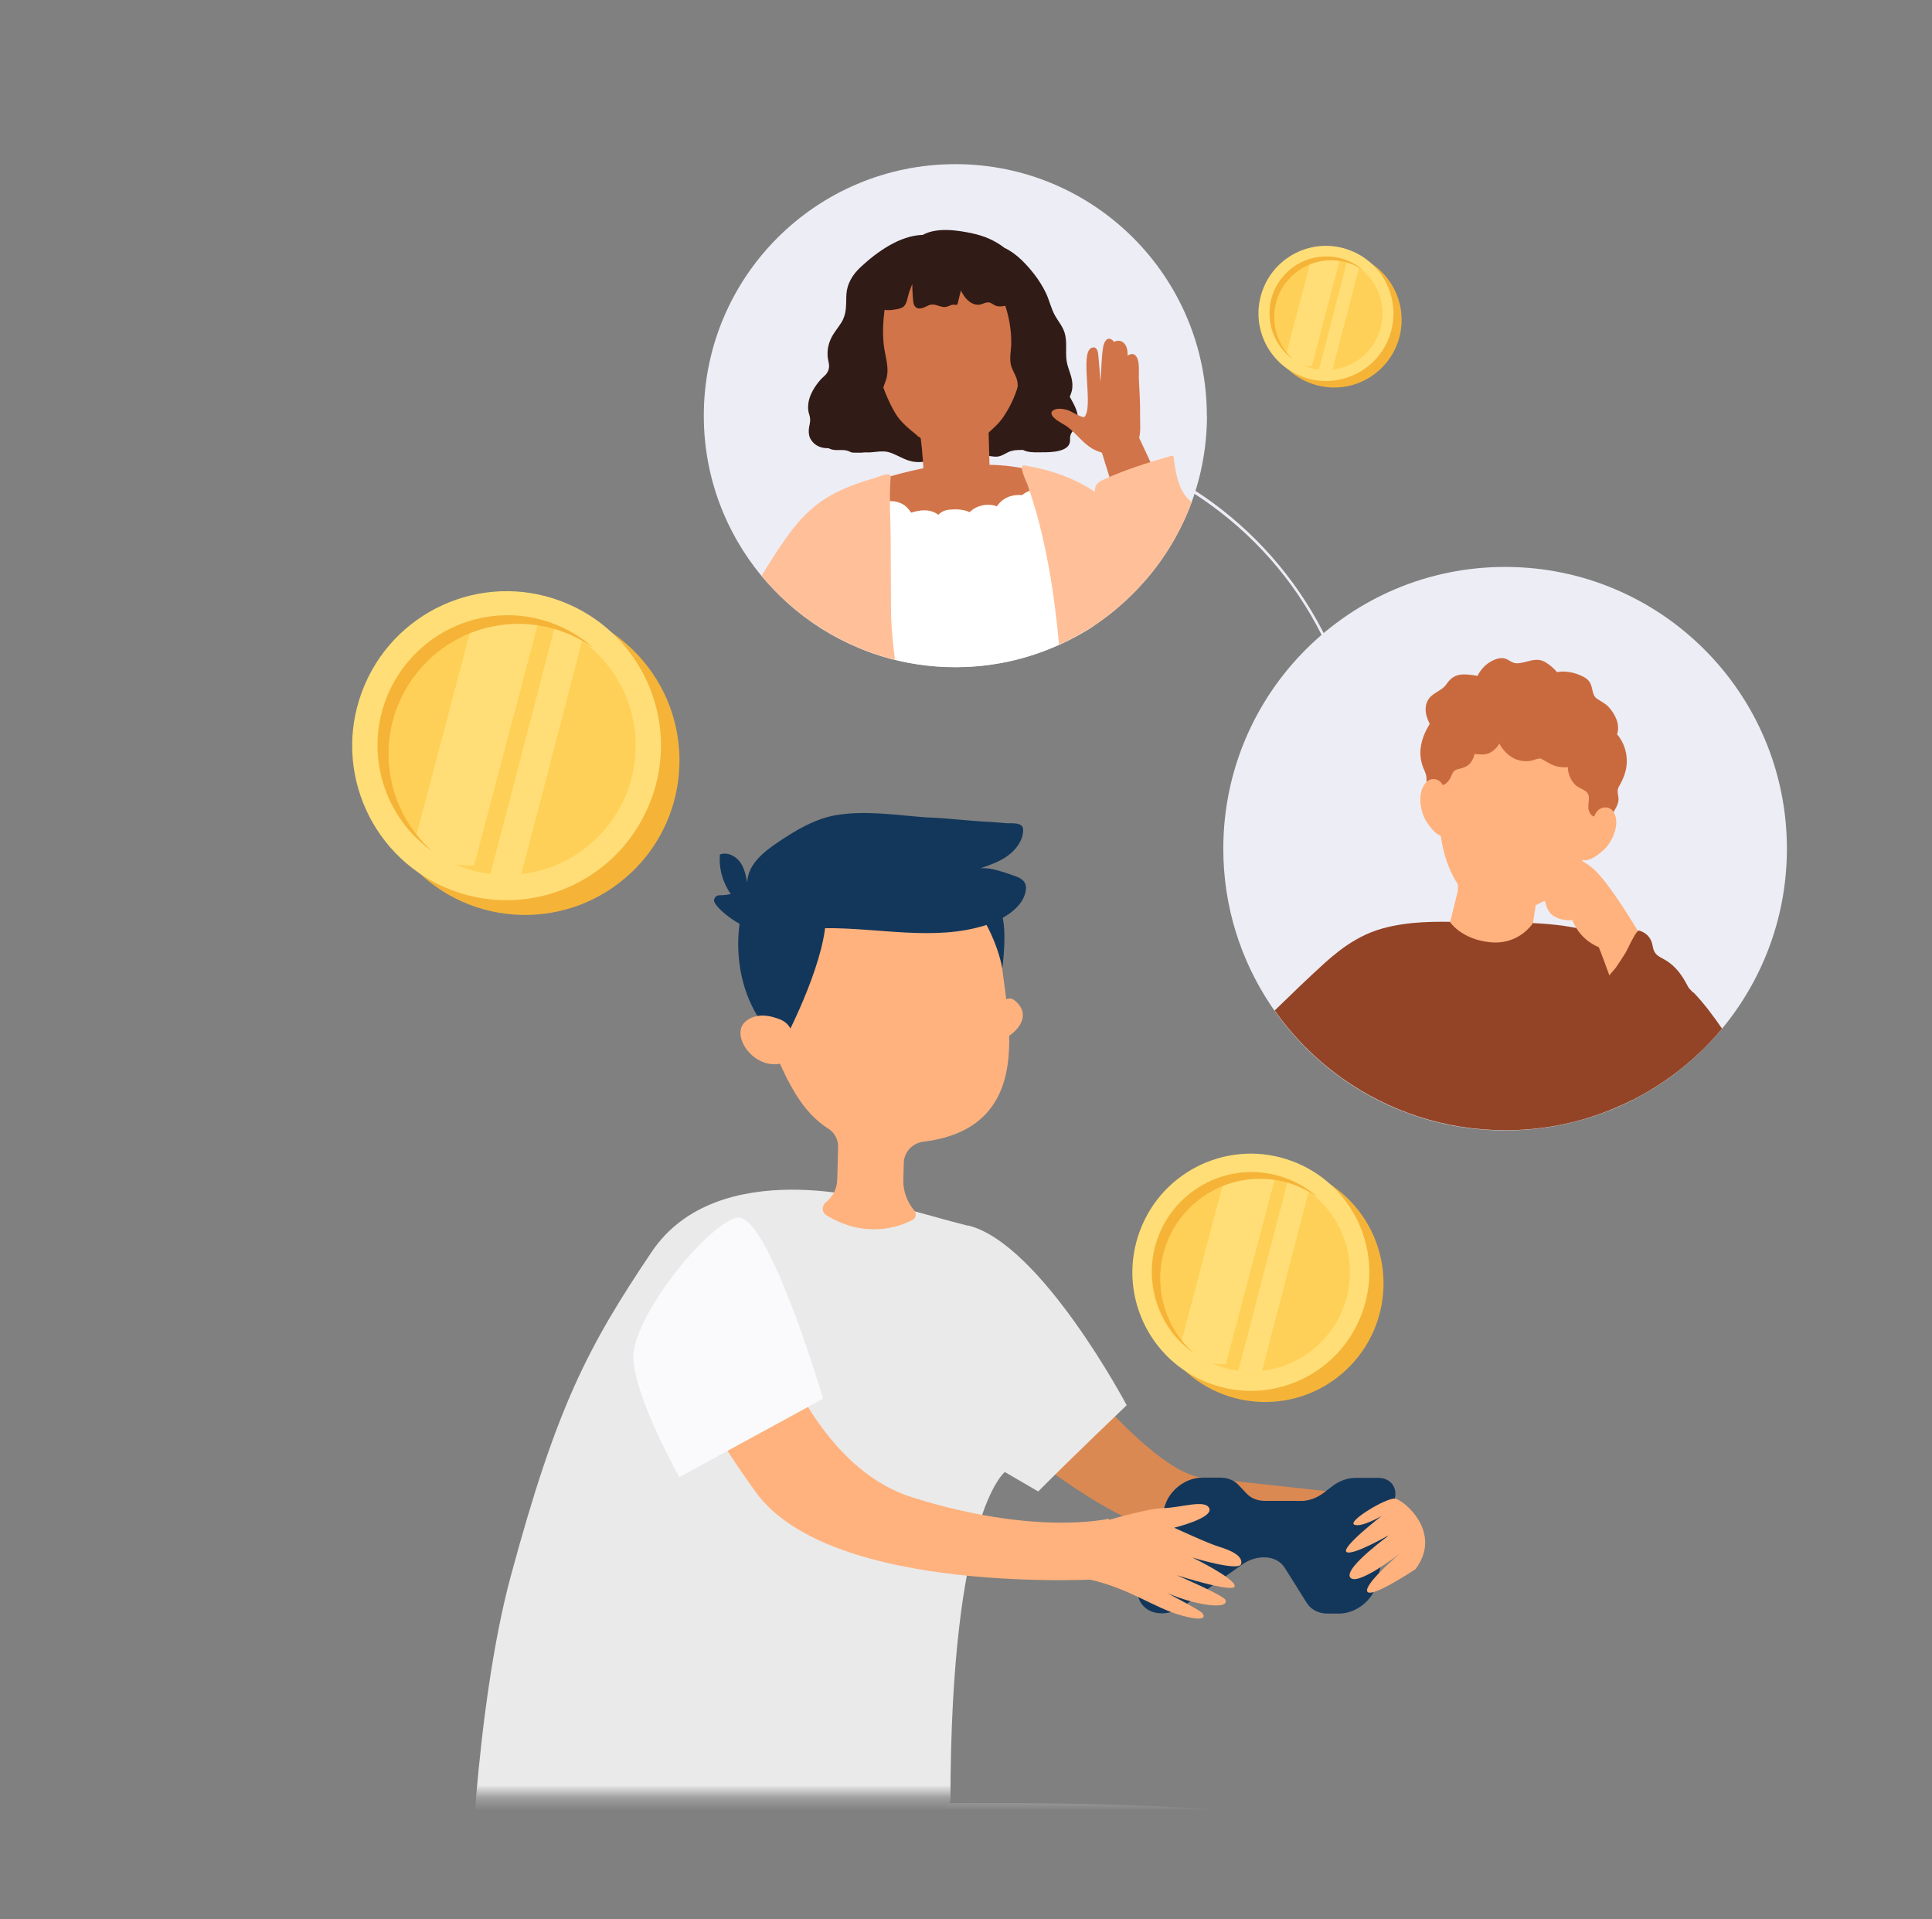 <svg width="151" height="150" viewBox="0 0 151 150" fill="none" xmlns="http://www.w3.org/2000/svg">
<rect x="0" y="0" width="151" height="150" fill="#808080" stroke="none"/>
<mask id="mask0_113_48028" style="mask-type:alpha" maskUnits="userSpaceOnUse" x="0" y="0" width="151" height="150">
<rect x="0.961" width="150" height="150" fill="#3D3D3D"/>
</mask>
<g mask="url(#mask0_113_48028)">
<mask id="mask1_113_48028" style="mask-type:alpha" maskUnits="userSpaceOnUse" x="0" y="-2" width="151" height="150">
<rect x="0.961" y="-2" width="150" height="150" fill="#D9D9D9"/>
</mask>
<g mask="url(#mask1_113_48028)">
<mask id="mask2_113_48028" style="mask-type:alpha" maskUnits="userSpaceOnUse" x="6" y="12" width="140" height="141">
<rect x="6.056" y="12.82" width="139.812" height="139.812" fill="#D9D9D9"/>
</mask>
<g mask="url(#mask2_113_48028)">
</g>
<g clip-path="url(#clip0_113_48028)">
<path d="M49.323 68.213C54.17 63.637 54.393 55.994 49.807 51.138C45.24 46.282 37.597 46.067 32.751 50.644C27.904 55.22 27.68 62.863 32.257 67.719C36.833 72.566 44.467 72.79 49.313 68.213H49.323Z" fill="#F5B438"/>
<path d="M50.888 62.509C53.228 56.264 50.068 49.302 43.823 46.971C37.588 44.632 30.634 47.801 28.295 54.046C25.955 60.291 29.124 67.254 35.36 69.584C41.596 71.923 48.549 68.754 50.879 62.509H50.888Z" fill="#FFDE77"/>
<path d="M39.582 68.381C45.165 68.381 49.686 63.852 49.686 58.268C49.686 52.685 45.156 48.155 39.582 48.155C34.008 48.155 29.479 52.685 29.479 58.268C29.479 63.852 34.008 68.381 39.582 68.381Z" fill="#FFD057"/>
<path d="M37.047 48.221L31.986 67.403L37.047 67.664L42.108 48.481L37.047 48.221Z" fill="#FFDE77"/>
<path d="M43.488 48.519L38.203 68.81L40.58 68.941L45.865 48.649L43.488 48.519Z" fill="#FFDE77"/>
<path d="M32.526 52.667C34.13 50.607 36.469 49.236 39.051 48.864C41.633 48.481 44.271 49.125 46.396 50.644L45.986 50.29C43.879 48.612 41.185 47.838 38.52 48.146C35.845 48.454 33.403 49.805 31.725 51.921C30.038 54.027 29.273 56.721 29.581 59.396C29.889 62.071 31.24 64.523 33.347 66.2L33.785 66.527C31.846 64.811 30.644 62.416 30.411 59.844C30.168 57.262 30.933 54.699 32.526 52.667Z" fill="#F5B438"/>
<path d="M107.894 28.842C110.01 26.838 110.113 23.502 108.109 21.377C106.105 19.251 102.768 19.158 100.652 21.162C98.536 23.166 98.443 26.503 100.438 28.628C102.442 30.753 105.779 30.846 107.894 28.842Z" fill="#F5B438"/>
<path d="M108.575 26.344C109.591 23.613 108.211 20.575 105.48 19.55C102.759 18.524 99.711 19.913 98.695 22.644C97.669 25.375 99.058 28.414 101.789 29.439C104.511 30.464 107.559 29.075 108.575 26.344Z" fill="#FFDE77"/>
<path d="M103.635 28.917C106.077 28.917 108.053 26.941 108.053 24.499C108.053 22.057 106.077 20.081 103.635 20.081C101.193 20.081 99.217 22.057 99.217 24.499C99.217 26.941 101.202 28.917 103.635 28.917Z" fill="#FFD057"/>
<path d="M102.526 20.1L100.317 28.488L102.526 28.6L104.735 20.212L102.526 20.1Z" fill="#FFDE77"/>
<path d="M105.341 20.23L103.029 29.103L104.073 29.159L106.385 20.286L105.341 20.23Z" fill="#FFDE77"/>
<path d="M100.55 22.047C101.249 21.143 102.274 20.547 103.402 20.388C104.53 20.221 105.676 20.5 106.608 21.162L106.431 21.013C105.508 20.277 104.334 19.941 103.16 20.072C101.985 20.202 100.913 20.799 100.186 21.721C99.45 22.644 99.114 23.819 99.254 24.993C99.394 26.167 99.981 27.23 100.904 27.966L101.09 28.106C100.242 27.36 99.711 26.307 99.608 25.179C99.506 24.052 99.841 22.924 100.54 22.038L100.55 22.047Z" fill="#F5B438"/>
<path d="M105.229 107.044C108.948 103.53 109.115 97.667 105.611 93.939C102.097 90.22 96.243 90.052 92.515 93.557C88.796 97.071 88.628 102.933 92.142 106.662C95.647 110.381 101.51 110.558 105.229 107.044Z" fill="#F5B438"/>
<path d="M106.431 102.672C108.23 97.881 105.797 92.541 101.006 90.751C96.225 88.952 90.884 91.385 89.094 96.185C87.296 100.976 89.728 106.317 94.519 108.106C99.301 109.905 104.641 107.473 106.431 102.672Z" fill="#FFDE77"/>
<path d="M97.753 107.184C102.032 107.184 105.508 103.707 105.508 99.419C105.508 95.132 102.032 91.655 97.753 91.655C93.475 91.655 89.999 95.132 89.999 99.419C89.999 103.707 93.475 107.184 97.753 107.184Z" fill="#FFD057"/>
<path d="M95.805 91.702L91.919 106.419L95.805 106.624L99.692 91.907L95.805 91.702Z" fill="#FFDE77"/>
<path d="M100.745 91.925L96.691 107.501L98.518 107.594L102.572 92.019L100.745 91.925Z" fill="#FFDE77"/>
<path d="M92.338 95.123C93.569 93.538 95.367 92.494 97.353 92.205C99.338 91.916 101.351 92.401 102.982 93.566L102.675 93.296C101.053 92.009 98.993 91.413 96.943 91.646C94.892 91.879 93.009 92.923 91.723 94.545C90.437 96.166 89.84 98.226 90.082 100.286C90.316 102.337 91.35 104.22 92.972 105.506L93.308 105.758C91.816 104.443 90.893 102.607 90.716 100.622C90.53 98.646 91.117 96.67 92.338 95.113V95.123Z" fill="#F5B438"/>
<mask id="mask3_113_48028" style="mask-type:luminance" maskUnits="userSpaceOnUse" x="13" y="57" width="109" height="84">
<path d="M121.205 57.839H13.512V140.291H121.205V57.839Z" fill="white"/>
</mask>
<g mask="url(#mask3_113_48028)">
<path d="M66.762 145.464C66.762 145.464 95.945 139.844 103.29 142.77C110.635 145.688 109.171 175.207 109.171 175.207L100.904 174.675C100.904 174.675 98.742 156.229 95.917 156.285C93.103 156.351 66.641 165.187 61.617 162.139C56.593 159.1 66.762 145.464 66.762 145.464Z" fill="#FFA3A6"/>
<path d="M112.22 159.091L97.288 162.167C96.505 158.178 90.754 156.957 89.496 156.984C86.681 157.05 69.372 162.502 64.348 159.454C60.704 157.245 58.672 148.67 57.833 144.131C57.767 143.087 57.73 142.109 57.73 141.27C61.785 141.093 96.346 140.011 103.29 142.77C107.121 144.29 112.499 151.55 112.22 159.091Z" fill="white"/>
<path d="M78.664 100.37C78.888 100.799 89.066 114.948 93.96 115.479C98.853 116.01 109.031 117.119 109.031 117.119L109.386 121.444C109.386 121.444 93.428 119.794 89.737 119.179C86.046 118.564 76.921 111.014 76.921 111.014L78.664 100.361V100.37Z" fill="#DB8952"/>
<path d="M75.672 95.775C81.368 97.182 88.06 109.821 88.06 109.821C88.06 109.821 83.838 113.848 81.144 116.56L78.534 115.041C78.534 115.041 74.312 118.285 74.284 140.682C74.284 140.682 73.035 145.585 60.685 148.624C52.315 150.684 36.665 149.556 36.665 149.556C36.665 149.556 37.056 133.785 39.918 123.187C43.507 109.887 45.958 105.235 50.935 97.835C56.09 90.173 68.626 93.864 68.626 93.864C68.626 93.864 73.892 95.355 75.663 95.793L75.672 95.775Z" fill="#EAEAEA"/>
<path d="M101.659 117.297H98.863C98.285 117.297 97.772 117.092 97.427 116.719L96.803 116.057C96.458 115.684 95.945 115.479 95.367 115.479H93.96C92.739 115.479 91.499 116.374 91.089 117.548L89.029 123.541C88.563 124.902 89.383 126.086 90.8 126.086C91.387 126.086 91.993 125.881 92.525 125.508L97.064 122.283C98.275 121.426 99.795 121.538 100.419 122.535L102.134 125.275C102.461 125.797 103.057 126.105 103.765 126.105H104.651C105.993 126.105 107.326 125.042 107.606 123.747C108.1 121.472 108.78 118.723 109.041 116.97C109.171 116.141 108.603 115.507 107.745 115.498H105.946C105.322 115.498 104.67 115.731 104.129 116.15L103.476 116.653C102.927 117.073 102.283 117.306 101.659 117.306V117.297Z" fill="#13375B"/>
<path d="M58.438 97.956C58.438 97.956 61.57 113.941 71.264 117.008C80.948 120.074 86.671 118.685 86.671 118.685L86.354 123.402C86.354 123.402 64.954 124.8 59.044 116.579C53.126 108.358 52.268 104.219 52.268 104.219L58.448 97.947L58.438 97.956Z" fill="#FFB27D"/>
<path d="M85.338 119.179C85.338 119.179 89.439 117.893 90.875 117.865C92.32 117.837 94.221 117.138 94.519 117.893C94.817 118.648 91.77 119.394 91.77 119.394C91.77 119.394 94.417 120.624 95.284 120.885C96.16 121.146 97.157 121.584 97.008 122.218C96.859 122.852 93.196 121.724 93.196 121.724C93.196 121.724 96.514 123.346 96.505 123.951C96.505 124.557 91.965 123.103 91.965 123.103C91.965 123.103 95.591 124.66 95.768 125.023C95.945 125.387 95.47 125.611 94.044 125.368C92.618 125.117 91.238 124.511 91.238 124.511C91.238 124.511 93.699 125.788 93.941 126.039C94.184 126.291 94.323 126.813 92.254 126.226C90.185 125.639 88.228 124.11 85.096 123.429L85.338 119.179Z" fill="#FFB27D"/>
<path d="M64.329 109.299C64.329 109.299 59.977 94.535 57.553 95.169C55.13 95.803 49.388 103.036 49.5 106.13C49.602 109.215 53.088 115.442 53.088 115.442L64.339 109.309L64.329 109.299Z" fill="#FAFAFC"/>
<path d="M110.635 122.628C110.635 122.628 107.195 124.93 106.869 124.39C106.543 123.849 109.377 121.444 109.377 121.444C109.377 121.444 106.049 124.017 105.527 123.28C105.005 122.544 108.687 119.897 108.687 119.897C108.687 119.897 105.676 121.64 105.238 121.286C104.8 120.932 107.988 118.471 107.988 118.471C107.988 118.471 106.394 119.412 105.844 119.151C105.294 118.89 108.361 117.036 109.022 117.119C109.684 117.203 112.797 119.739 110.635 122.628Z" fill="#FFB27D"/>
<path d="M77.779 78.839C77.779 78.839 78.637 77.655 79.27 78.159C80.901 79.445 79.196 81.011 78.087 81.337L77.779 78.83V78.839Z" fill="#FFB27D"/>
<path d="M78.254 74.421C78.254 74.3 78.273 74.169 78.273 74.039C78.413 68.511 73.79 63.944 68.02 64C62.698 64.047 58.271 68.157 58 73.293C57.916 74.812 58.205 76.266 58.765 77.571C60.769 82.838 61.98 86.463 64.739 88.206C65.243 88.523 65.522 89.082 65.504 89.66L65.438 92.14C65.42 92.951 65.084 93.51 64.525 93.985C64.199 94.265 64.236 94.768 64.6 94.983C67.629 96.809 70.192 95.915 71.301 95.355C71.59 95.206 71.665 94.833 71.45 94.591C70.891 93.929 70.583 93.09 70.602 92.224L70.639 90.872C70.658 90.033 71.311 89.334 72.177 89.222H72.196C81.871 88.02 78.171 77.786 78.254 74.421Z" fill="#FFB27D"/>
<path d="M67.992 79.585C68.001 79.091 67.601 78.681 67.088 78.671C66.575 78.662 66.156 79.053 66.137 79.538C66.128 80.032 66.529 80.442 67.041 80.452C67.554 80.461 67.974 80.069 67.992 79.585Z" fill="#FFB27D"/>
<path d="M76.81 78.354C76.819 77.86 76.418 77.45 75.906 77.441C75.393 77.431 74.973 77.823 74.955 78.308C74.945 78.802 75.346 79.212 75.859 79.221C76.371 79.23 76.791 78.839 76.81 78.354Z" fill="#FFB27D"/>
<path d="M61.496 80.945C61.496 80.945 64.767 74.663 64.534 71.27L58.131 70.581C58.131 70.581 56.425 75.763 59.781 80.284L61.486 80.955L61.496 80.945Z" fill="#13375B"/>
<path d="M72.112 82.847C71.776 82.847 71.525 82.726 71.516 82.716C71.413 82.67 71.376 82.549 71.422 82.456C71.469 82.353 71.59 82.316 71.693 82.362C71.693 82.362 72.103 82.549 72.485 82.39C72.755 82.288 72.969 82.036 73.109 81.654C73.137 81.57 73.147 81.561 72.876 81.393C72.41 81.104 71.553 80.563 71.329 78.494C71.32 78.382 71.404 78.289 71.516 78.28C71.627 78.27 71.73 78.345 71.739 78.457C71.944 80.34 72.671 80.796 73.1 81.067C73.352 81.225 73.641 81.402 73.492 81.794C73.305 82.288 73.016 82.614 72.634 82.763C72.448 82.838 72.27 82.856 72.112 82.847Z" fill="#FFB27D"/>
<path d="M73.65 76.033C73.538 76.033 73.436 75.968 73.38 75.866C73.305 75.716 73.361 75.539 73.519 75.465C73.575 75.437 74.889 74.822 76.595 75.325C76.754 75.372 76.847 75.539 76.8 75.698C76.754 75.856 76.577 75.94 76.418 75.894C74.955 75.456 73.808 75.987 73.79 75.996C73.743 76.015 73.697 76.024 73.65 76.024V76.033Z" fill="#FFB27D"/>
<path d="M64.907 77.954C64.823 77.954 64.74 77.916 64.674 77.842C64.562 77.711 64.581 77.525 64.721 77.422C66.1 76.322 67.564 76.416 67.62 76.425C67.787 76.434 67.918 76.583 67.899 76.742C67.89 76.9 67.731 77.031 67.573 77.012C67.554 77.012 66.287 76.938 65.103 77.879C65.047 77.926 64.972 77.944 64.898 77.944L64.907 77.954Z" fill="#FFB27D"/>
<path d="M61.785 80.396C61.626 80.079 61.346 79.827 61.011 79.687C60.321 79.398 59.091 79.072 58.224 79.874C56.947 81.048 59.37 84.301 61.887 82.772C61.887 82.772 62.614 82.101 61.785 80.405V80.396Z" fill="#FFB27D"/>
<path d="M76.921 71.96C76.921 71.96 77.937 73.61 78.338 75.679C78.338 75.679 78.823 72.203 78.133 71.093C77.443 69.975 76.912 71.96 76.912 71.96H76.921Z" fill="#13375B"/>
<path d="M69.819 84.72L75.663 83.714C75.663 83.714 75.85 86.156 73.566 86.845C71.282 87.535 69.819 84.711 69.819 84.711V84.72Z" fill="#FFB27D"/>
<path d="M57.124 69.882C56.481 68.978 56.173 67.868 56.267 66.778C56.826 66.564 57.469 66.88 57.823 67.346C58.177 67.812 58.289 68.4 58.401 68.968C58.448 67.523 59.743 66.535 60.862 65.781C62.232 64.867 63.705 63.982 65.364 63.702C67.657 63.32 70.052 63.702 72.354 63.879C74.079 63.926 75.812 64.177 77.518 64.243C77.853 64.271 78.18 64.299 78.515 64.326C79.009 64.382 79.997 64.177 79.969 64.904C79.941 65.697 79.41 66.414 78.748 66.89C78.115 67.346 77.359 67.607 76.623 67.859C77.043 67.822 77.471 67.887 77.882 67.999C78.403 68.139 78.925 68.316 79.438 68.502C79.718 68.605 79.997 68.772 80.118 69.043C80.184 69.183 80.202 69.35 80.184 69.499C80.053 70.935 78.31 71.895 77.071 72.296C73.053 73.582 68.691 72.492 64.46 72.538C62.568 72.557 60.312 73.069 58.466 72.51C57.851 72.324 56.369 71.373 55.866 70.571C55.707 70.311 55.903 69.975 56.211 69.966C56.509 69.966 56.807 69.938 57.105 69.872L57.124 69.882Z" fill="#13375B"/>
</g>
<path d="M105.629 55.183C103.187 45.844 96.057 38.229 86.885 35.227C84.229 34.361 81.461 33.885 78.664 33.81C78.525 33.81 78.525 34.034 78.664 34.034C88.405 34.286 97.502 39.617 102.432 48.034C103.756 50.29 104.753 52.713 105.415 55.239C105.452 55.379 105.667 55.323 105.629 55.183Z" fill="#EDEDF5"/>
<path d="M139.66 66.321C139.66 71.448 137.907 76.173 134.971 79.92C134.878 80.032 134.794 80.144 134.701 80.256C134.654 80.312 134.617 80.359 134.57 80.414C134.496 80.508 134.421 80.591 134.337 80.685C132.678 82.614 130.693 84.254 128.456 85.513C128.167 85.671 127.878 85.83 127.589 85.979C124.597 87.489 121.214 88.346 117.635 88.346C110.187 88.346 103.598 84.646 99.618 78.988C99.506 78.839 99.403 78.681 99.301 78.532C96.971 75.036 95.61 70.842 95.61 66.331C95.61 54.167 105.471 44.306 117.635 44.306C129.798 44.306 139.66 54.167 139.66 66.331V66.321Z" fill="#EDEDF5"/>
<path d="M120.133 68.717C118.241 68.819 116.339 68.81 114.456 68.689C114.577 68.447 114.55 68.157 114.382 67.934C114.233 68.13 114.139 68.363 114.121 68.596C113.99 68.577 113.897 68.596 113.813 68.67C113.85 68.754 113.888 68.838 113.906 68.922C113.99 69.239 113.962 69.546 113.878 69.882C113.757 70.357 113.645 70.842 113.524 71.317C113.291 72.259 113.058 73.209 112.825 74.151C112.62 74.999 112.434 75.968 113.04 76.677C113.506 77.217 114.316 77.441 115.09 77.506C115.771 77.572 116.46 77.534 117.131 77.46C117.625 77.404 118.138 77.32 118.502 77.031C118.93 76.695 119.051 76.173 119.154 75.698C119.396 74.552 119.611 73.396 119.797 72.24C119.946 71.336 120.077 70.432 120.189 69.528C120.226 69.257 120.263 68.987 120.291 68.717C120.235 68.717 120.189 68.717 120.133 68.717Z" fill="#FFB27D"/>
<path d="M127.123 59.07C127.039 58.427 126.778 57.849 126.387 57.383C126.499 57.029 126.499 56.656 126.34 56.227C126.2 55.864 125.986 55.537 125.734 55.258C125.445 54.95 125.119 54.82 124.793 54.587C124.429 54.326 124.495 53.794 124.299 53.412C124.159 53.142 123.973 52.993 123.721 52.871C123.087 52.555 122.379 52.406 121.689 52.527C121.456 52.238 121.158 51.995 120.878 51.809C120.058 51.259 119.424 51.809 118.567 51.837C118.147 51.846 117.924 51.511 117.532 51.445C117.215 51.399 116.889 51.501 116.609 51.651C116.115 51.902 115.733 52.322 115.472 52.825C115.193 52.76 114.913 52.732 114.633 52.713C113.925 52.666 113.468 52.853 113.058 53.459C112.657 54.055 111.846 54.13 111.539 54.847C111.287 55.435 111.474 56.041 111.744 56.572C111.101 57.625 110.737 58.818 111.269 60.077C111.362 60.291 111.455 60.477 111.483 60.71C111.502 60.915 111.483 61.12 111.52 61.325C111.595 61.67 111.735 61.987 111.93 62.267C112.359 62.891 112.993 63.264 113.636 63.562C113.636 64.056 113.739 64.541 114.093 64.895C114.391 65.194 114.615 65.473 114.848 65.827C115.034 66.116 115.258 66.359 115.537 66.536C115.808 66.704 116.115 66.815 116.423 66.853C116.833 66.899 117.122 66.741 117.513 66.685C118.39 66.554 119.135 67.254 120.039 67.132C120.981 67.011 121.652 66.377 122.5 66.014C123.208 65.706 124.113 66.191 124.746 65.697C124.97 65.52 125.11 65.231 125.25 64.979C125.501 64.532 125.753 64.075 126.014 63.628C126.2 63.292 126.471 62.919 126.499 62.519C126.508 62.388 126.489 62.313 126.471 62.192C126.424 61.885 126.387 61.726 126.545 61.447C126.965 60.701 127.235 59.974 127.123 59.079V59.07Z" fill="#C96A3E"/>
<path d="M124.886 58.678C124.839 58.548 124.774 58.427 124.709 58.296C123.311 55.565 120.31 53.738 117.234 54.316C113.71 54.969 112.406 59.042 112.415 62.211C112.415 63.795 112.499 65.408 112.955 66.936C113.412 68.484 114.344 70.133 115.854 70.879C117.215 71.55 118.967 71.271 120.291 70.618C122.919 69.304 124.476 66.368 125.045 63.59C125.371 61.987 125.427 60.244 124.895 58.678H124.886Z" fill="#FFB27D"/>
<path d="M125.93 59.974C125.856 57.644 124.346 56.078 122.36 55.034C120.487 54.046 117.849 53.328 115.808 54.204C113.692 55.108 111.912 57.411 111.567 59.675C111.539 59.675 111.502 59.675 111.474 59.675C111.474 59.759 111.474 59.834 111.483 59.918C111.651 59.918 111.772 60.179 111.893 60.403C111.865 60.785 111.94 61.213 112.331 61.353C112.862 61.54 113.282 61.046 113.44 60.617C113.645 60.076 113.869 60.16 114.326 60.011C114.577 59.927 114.792 59.806 114.95 59.592C115.099 59.396 115.193 59.163 115.258 58.911C115.286 58.92 115.323 58.939 115.388 58.939C115.864 58.967 116.199 59.023 116.628 58.725C116.861 58.566 117.038 58.352 117.187 58.119C117.672 58.995 118.502 59.629 119.62 59.461C119.797 59.433 119.946 59.359 120.114 59.321C120.496 59.228 120.375 59.275 120.627 59.396C121.009 59.592 121.298 59.815 121.736 59.908C122.006 59.965 122.276 59.983 122.547 59.955C122.547 60.086 122.547 60.216 122.584 60.347C122.659 60.71 122.845 61.055 123.106 61.325C123.376 61.605 123.833 61.679 124.057 61.959C124.364 62.341 123.991 62.966 124.215 63.441C124.607 64.28 125.24 63.506 125.492 63.022C125.949 62.108 125.977 60.98 125.949 59.983L125.93 59.974Z" fill="#C96A3E"/>
<path d="M113.282 63.544C113.226 63.031 113.086 62.528 112.872 62.052C112.891 62.034 112.909 62.006 112.9 61.978C112.872 61.605 112.797 61.195 112.406 60.98C112.098 60.813 111.744 60.869 111.502 61.102C110.784 61.801 110.961 63.162 111.343 63.954C111.511 64.308 112.536 65.874 113.114 65.156C113.422 64.774 113.319 63.982 113.282 63.553V63.544Z" fill="#FFB27D"/>
<path d="M123.47 66.936C123.833 67.785 125.24 66.564 125.501 66.265C126.079 65.613 126.629 64.355 126.126 63.478C125.958 63.19 125.632 63.04 125.287 63.124C124.849 63.218 124.663 63.6 124.541 63.944C124.532 63.972 124.541 64.001 124.551 64.028C124.215 64.429 123.945 64.867 123.749 65.352C123.591 65.753 123.283 66.489 123.47 66.936Z" fill="#FFB27D"/>
<path d="M132.334 77.571C132.222 77.46 132.119 77.348 132.007 77.236C130.647 75.884 129.053 74.775 127.328 73.936C126.517 73.535 125.669 73.2 124.802 72.93C121.4 71.867 117.877 72.156 114.372 72.063C112.247 72.007 110.094 71.988 108.034 72.566C106.832 72.902 105.788 73.48 104.819 74.197C104.753 74.253 104.679 74.3 104.614 74.356C104.259 74.626 103.924 74.915 103.588 75.213C102.237 76.434 100.932 77.702 99.627 78.97C101.025 80.955 102.74 82.698 104.707 84.124C104.772 84.18 104.847 84.227 104.912 84.273C108.51 86.827 112.9 88.328 117.653 88.328C120.468 88.328 123.153 87.806 125.623 86.836C125.697 86.808 125.781 86.78 125.856 86.743C126.452 86.501 127.039 86.24 127.608 85.951C127.897 85.802 128.186 85.643 128.475 85.485C130.702 84.227 132.697 82.586 134.356 80.657C134.431 80.563 134.505 80.48 134.589 80.386C133.909 79.398 133.191 78.429 132.352 77.553L132.334 77.571Z" fill="#934426"/>
<path d="M126.62 78.55C127.897 78.056 129.137 76.882 129.77 75.651C129.155 74.729 126.079 69.192 124.486 67.859C123.74 67.244 122.817 66.722 121.848 67.179C121.028 67.57 120.179 68.325 120.319 69.313C120.384 69.761 120.562 70.171 120.804 70.553C120.869 70.935 121.037 71.299 121.354 71.532C121.783 71.849 122.36 71.951 122.892 71.914C123.134 72.529 123.526 73.07 124.047 73.489C124.29 73.675 124.616 73.89 124.961 74.029C125.259 74.747 126.257 77.543 126.62 78.55Z" fill="#FFB27D"/>
<path d="M134.198 80.312C133.722 79.212 132.669 78.578 132.138 77.516C132.091 77.422 132.044 77.329 131.998 77.236C131.532 76.332 131.056 75.558 130.124 75.008C129.742 74.785 129.379 74.673 129.23 74.198C129.164 73.974 129.146 73.741 129.052 73.526C128.875 73.116 128.54 72.855 128.111 72.725C127.953 72.678 127.58 73.405 127.319 73.927C127.198 74.179 127.095 74.384 127.067 74.43C126.815 74.841 126.554 75.241 126.275 75.642C126.154 75.81 125.371 76.63 125.408 76.789C125.38 76.639 125.324 76.49 125.259 76.332C125.203 76.201 125.007 76.313 125.072 76.444C125.156 76.63 125.203 76.817 125.231 77.003C124.681 77.665 124.084 78.299 123.451 78.895C123.348 78.998 123.507 79.147 123.609 79.054C124.187 78.513 124.737 77.935 125.25 77.329C125.231 78.355 124.541 79.389 124.411 80.396C124.28 81.412 124.29 82.605 124.644 83.584C125.138 84.916 126.294 85.653 127.589 85.951C127.878 85.802 128.167 85.643 128.456 85.485C130.684 84.227 132.678 82.586 134.337 80.657C134.3 80.536 134.253 80.414 134.198 80.293V80.312Z" fill="#934426"/>
<path d="M119.806 72.147C119.806 72.147 119.778 72.193 119.722 72.268C119.424 72.659 118.362 73.834 116.46 73.638C114.186 73.405 113.319 72.044 113.319 72.044C113.319 72.044 113.692 71.867 114.055 71.69C114.41 71.522 114.764 71.355 114.792 71.355C114.838 71.355 119.508 72.091 119.797 72.137C119.806 72.137 119.816 72.137 119.816 72.137L119.806 72.147Z" fill="#FFB27D"/>
<path d="M94.333 32.478C94.333 34.864 93.904 37.147 93.13 39.263C92.925 39.822 92.692 40.363 92.441 40.894C91.686 42.479 90.735 43.951 89.598 45.266C89.216 45.704 88.824 46.133 88.405 46.533C88.321 46.617 88.237 46.692 88.153 46.776C88.088 46.841 88.013 46.906 87.948 46.971C87.845 47.065 87.743 47.158 87.64 47.251C87.603 47.279 87.575 47.307 87.538 47.335C87.51 47.363 87.473 47.391 87.445 47.419C87.361 47.493 87.277 47.559 87.193 47.633C87.137 47.689 87.072 47.736 87.016 47.782C86.792 47.959 86.578 48.136 86.345 48.304C86.205 48.407 86.065 48.509 85.935 48.602C85.748 48.733 85.562 48.864 85.366 48.985C85.347 48.994 85.329 49.013 85.301 49.022C85.264 49.05 85.226 49.069 85.189 49.096C85.114 49.152 85.031 49.199 84.956 49.246C84.9 49.283 84.844 49.311 84.779 49.348C84.602 49.46 84.425 49.563 84.238 49.656C83.959 49.814 83.67 49.963 83.381 50.112C83.241 50.178 83.092 50.252 82.952 50.318C82.887 50.346 82.822 50.373 82.756 50.401C80.286 51.52 77.546 52.144 74.666 52.144C73.697 52.144 72.746 52.079 71.804 51.939C71.171 51.846 70.555 51.725 69.95 51.576C69.735 51.529 69.521 51.473 69.316 51.408C68.561 51.194 67.815 50.933 67.107 50.634C65.065 49.786 63.201 48.602 61.58 47.148C60.843 46.487 60.153 45.769 59.52 45.014C56.705 41.612 55.008 37.25 55.008 32.487C55.008 21.628 63.807 12.829 74.666 12.829C85.525 12.829 94.323 21.628 94.323 32.487L94.333 32.478Z" fill="#EDEDF5"/>
<path d="M80.752 29.178C80.389 28.814 79.904 28.553 79.382 28.6C78.581 28.675 78.003 29.43 77.434 29.905C76.148 30.986 73.519 32.869 71.916 31.312C71.376 30.781 71.32 29.998 70.686 29.532C70.239 29.197 69.213 28.684 68.635 28.852C68.085 29.001 67.657 29.831 67.424 30.306C67.088 30.977 66.911 31.75 67.023 32.496C67.079 32.86 67.219 33.158 67.358 33.484C67.582 33.987 67.321 34.118 67.246 34.556C67.219 34.733 67.246 34.882 67.33 35.004C66.874 34.864 66.519 34.519 66.342 34.053C66.277 33.894 66.016 33.96 66.081 34.127C66.287 34.649 66.659 35.069 67.209 35.264C68.011 35.544 68.803 35.087 69.614 35.386C70.276 35.628 70.844 36.047 71.562 36.103C72.503 36.187 73.389 35.74 74.33 35.777C74.731 35.796 75.132 35.898 75.533 35.87C75.989 35.833 76.4 35.628 76.856 35.6C77.229 35.581 77.593 35.721 77.956 35.684C78.385 35.637 78.665 35.339 79.075 35.236C79.727 35.059 80.202 35.367 80.715 34.761C81.144 34.248 81.414 33.54 81.563 32.897C81.862 31.639 81.694 30.138 80.743 29.187L80.752 29.178Z" fill="#311B16"/>
<path d="M77.331 36.047C77.313 35.386 77.294 34.724 77.275 34.062C77.266 33.587 77.248 33.111 77.238 32.645C77.238 32.552 77.154 32.496 77.061 32.515C75.402 32.804 73.771 33.214 72.177 33.727C72.177 33.68 72.168 33.633 72.158 33.587C72.149 33.521 72.102 33.493 72.056 33.484C72 33.484 71.944 33.503 71.907 33.559C71.888 33.587 71.879 33.615 71.888 33.661C71.888 33.717 71.897 33.764 71.907 33.81C71.86 33.82 71.814 33.838 71.776 33.848C71.608 33.904 71.683 34.165 71.851 34.109C71.879 34.099 71.916 34.09 71.944 34.081C72.028 34.752 72.093 35.423 72.14 36.094C72.186 36.756 72.196 37.427 72.196 38.098C72.196 38.107 72.196 38.117 72.196 38.126C72.205 38.406 72.252 38.676 72.335 38.956C72.354 39.021 72.401 39.049 72.466 39.058C73.305 39.16 74.144 39.17 74.973 39.021C75.644 38.9 76.688 38.629 77.173 38.098C77.602 37.632 77.341 36.625 77.322 36.047H77.331Z" fill="#D17449"/>
<path d="M78.944 22.337C77.667 20.575 75.607 19.373 73.454 19.438C66.575 19.662 67.591 28.386 70.024 32.375C70.416 33.009 71.087 33.55 71.692 34.034C72.298 34.528 72.96 34.985 73.706 35.171C75.16 35.535 76.185 34.826 77.164 33.904C77.611 33.484 78.049 33.13 78.403 32.608C79.746 30.651 80.147 28.33 79.941 26.037C79.867 25.151 79.242 22.737 78.944 22.318V22.337Z" fill="#D17449"/>
<path d="M83.604 31.024C83.698 30.791 83.791 30.558 83.809 30.306C83.875 29.625 83.586 29.113 83.418 28.47C83.222 27.724 83.418 26.96 83.26 26.214C83.138 25.58 82.737 25.17 82.439 24.63C82.141 24.08 82.01 23.446 81.74 22.887C81.489 22.365 81.181 21.88 80.827 21.423C80.24 20.668 79.429 19.792 78.506 19.373C77.797 18.813 76.94 18.441 76.026 18.245C74.871 17.993 73.24 17.741 72.121 18.357C70.322 18.403 68.542 19.69 67.284 20.855C66.613 21.479 66.184 22.188 66.147 23.11C66.119 23.884 66.184 24.536 65.746 25.226C65.466 25.674 65.112 26.056 64.907 26.55C64.72 26.978 64.646 27.444 64.692 27.901C64.739 28.358 64.944 28.693 64.618 29.178C64.487 29.364 64.264 29.514 64.115 29.691C63.546 30.343 63.071 31.182 63.173 32.077C63.192 32.263 63.276 32.44 63.304 32.627C63.369 32.99 63.22 33.289 63.211 33.633C63.201 33.932 63.248 34.183 63.434 34.435C63.667 34.761 63.975 34.92 64.32 34.994C64.394 35.004 64.478 35.022 64.553 35.022C64.627 35.022 64.702 35.032 64.776 35.032C64.851 35.078 64.925 35.106 65.009 35.125C65.168 35.171 65.326 35.181 65.494 35.171C65.569 35.171 65.653 35.171 65.736 35.171C65.96 35.171 66.184 35.181 66.407 35.292C66.463 35.321 66.51 35.349 66.566 35.358C66.631 35.376 66.715 35.376 66.79 35.376C67.284 35.358 67.88 35.498 68.067 34.91C68.123 34.743 68.216 34.342 68.123 34.174C68.113 34.146 68.085 34.127 68.067 34.099C68.001 33.941 68.244 33.773 68.328 33.689C68.523 33.503 68.756 33.354 68.924 33.149C69.101 32.934 69.185 32.701 69.194 32.422C69.213 32.058 69.055 31.713 68.971 31.359C68.812 30.651 69.055 30.287 69.26 29.654C69.558 28.74 69.129 27.715 69.055 26.792C68.98 25.925 69.017 25.058 69.138 24.21C69.25 24.238 69.371 24.247 69.511 24.238C69.8 24.22 70.425 24.154 70.639 23.949C70.9 23.698 70.947 23.138 71.068 22.803C71.142 22.598 71.217 22.402 71.301 22.197C71.301 22.551 71.32 22.905 71.347 23.259C71.376 23.53 71.366 23.912 71.646 24.061C71.776 24.126 71.888 24.117 72.028 24.089C72.447 23.996 72.587 23.726 73.072 23.819C73.305 23.865 73.594 24.005 73.827 23.996C74.134 23.996 74.358 23.735 74.675 23.828C74.74 23.847 74.824 23.8 74.843 23.735C74.927 23.39 75.02 23.045 75.104 22.7C75.393 23.315 75.859 23.819 76.465 23.819C76.763 23.819 77.024 23.576 77.332 23.642C77.537 23.688 77.714 23.893 77.956 23.93C78.17 23.968 78.375 23.94 78.571 23.893C78.879 24.835 79.046 25.823 79.037 26.82C79.037 27.342 78.897 27.901 78.991 28.423C79.065 28.833 79.308 29.169 79.447 29.56C79.773 30.483 79.112 31.35 79.457 32.291C79.699 32.944 79.643 33.363 79.568 34.034C79.522 34.426 79.54 34.752 79.746 35.097C79.792 35.171 79.867 35.171 79.923 35.143C80.258 35.349 80.78 35.358 81.172 35.349C81.796 35.349 83.166 35.395 83.539 34.771C83.744 34.426 83.502 34.174 83.781 33.773C83.987 33.484 84.164 33.354 84.229 32.962C84.341 32.245 83.949 31.63 83.614 31.014L83.604 31.024Z" fill="#311B16"/>
<path d="M82.551 37.418C82.318 37.166 81.647 37.045 81.367 36.952C80.174 36.588 78.935 36.383 77.695 36.336C76.474 36.29 75.272 36.579 74.06 36.541C73.836 36.541 73.612 36.495 73.389 36.504C73.193 36.504 73.007 36.569 72.82 36.597C72.802 36.541 72.736 36.486 72.662 36.504C70.667 36.858 68.784 37.436 66.883 38.098C66.734 38.145 66.585 38.21 66.491 38.331C66.128 38.816 67.638 39.739 67.964 39.962C68.644 40.428 69.4 40.764 70.182 41.006C71.767 41.481 73.454 41.537 75.104 41.416C76.614 41.304 78.124 40.997 79.494 40.363C80.351 39.962 81.2 39.468 81.843 38.769C82.048 38.555 82.682 37.893 82.635 37.576C82.635 37.52 82.598 37.474 82.56 37.427L82.551 37.418Z" fill="#D17449"/>
<path d="M84.807 47.027C84.481 46.077 84.229 45.098 84.033 44.11C83.828 43.029 83.782 41.947 83.642 40.866C83.549 40.176 83.381 39.45 82.906 38.909C82.076 37.977 80.762 37.986 79.885 38.694C79.121 38.629 78.403 38.862 77.909 39.571C77.22 39.3 76.306 39.496 75.784 40.027C75.309 39.804 74.731 39.776 74.209 39.832C73.818 39.869 73.547 40.009 73.342 40.232C72.709 39.757 71.954 39.832 71.208 40.065C70.602 39.086 69.67 39.039 68.607 39.3C68.617 39.207 68.626 39.105 68.635 39.011C68.654 38.834 68.374 38.834 68.365 39.011C68.169 41.034 67.927 43.038 67.489 45.023C67.079 46.887 66.967 48.724 67.125 50.625C67.843 50.923 68.579 51.184 69.334 51.399C69.549 51.455 69.754 51.511 69.968 51.566C70.574 51.716 71.199 51.837 71.832 51.93C72.764 52.07 73.715 52.135 74.694 52.135C77.583 52.135 80.314 51.511 82.784 50.392C82.85 50.364 82.915 50.336 82.98 50.299C83.12 50.234 83.26 50.168 83.409 50.094C83.698 49.954 83.987 49.795 84.266 49.646C84.443 49.544 84.63 49.441 84.807 49.339C84.863 49.301 84.919 49.274 84.984 49.236C85.068 49.19 85.142 49.134 85.217 49.087C85.254 49.059 85.292 49.041 85.329 49.013C85.347 49.003 85.366 48.985 85.394 48.975C85.413 48.966 85.422 48.957 85.441 48.947C85.31 48.286 85.049 47.661 84.835 47.018L84.807 47.027Z" fill="white"/>
<path d="M69.642 47.736C69.633 45.955 69.624 44.166 69.614 42.386C69.614 40.689 69.474 38.955 69.614 37.268C69.651 36.812 68.635 37.278 68.384 37.352C67.853 37.511 67.321 37.669 66.799 37.865C65.793 38.238 64.814 38.704 63.956 39.347C63.602 39.617 63.276 39.906 62.959 40.214C62.903 40.27 62.847 40.335 62.782 40.391C62.493 40.689 62.223 41.006 61.971 41.332C61.906 41.416 61.841 41.491 61.785 41.575C61.207 42.33 60.685 43.141 60.182 43.933C59.958 44.287 59.734 44.641 59.52 45.005C60.154 45.769 60.834 46.487 61.58 47.139C61.98 47.493 62.391 47.838 62.819 48.164C62.903 48.23 62.996 48.295 63.08 48.36C63.192 48.444 63.304 48.519 63.416 48.593C63.481 48.64 63.546 48.686 63.621 48.733C65.345 49.907 67.265 50.821 69.316 51.399C69.53 51.455 69.735 51.511 69.95 51.566C69.791 50.289 69.651 49.041 69.642 47.736Z" fill="#FFC099"/>
<path d="M89.01 29.625C88.992 29.169 89.094 28.283 88.824 27.873C88.638 27.594 88.367 27.631 88.134 27.799C88.134 27.519 88.116 27.23 87.976 26.978C87.761 26.624 87.398 26.55 87.072 26.717C86.829 26.401 86.475 26.317 86.27 26.913C86.093 27.454 86.056 29.439 86.009 29.84C85.963 29.15 85.907 28.46 85.841 27.771C85.814 27.454 85.72 27.016 85.301 27.193C84.359 27.584 85.525 31.937 84.723 32.608C84.266 32.524 83.744 32.133 83.409 32.04C83.129 31.965 82.793 31.9 82.505 31.984C82.104 32.105 82.076 32.356 82.374 32.645C82.7 32.972 83.157 33.139 83.521 33.428C84.145 33.932 84.648 34.621 85.338 35.041C85.776 35.311 86.447 35.479 86.941 35.609C87.65 35.805 88.47 35.339 88.833 34.733C89.225 34.062 89.094 33.195 89.104 32.45C89.122 31.508 89.057 30.558 89.01 29.616V29.625Z" fill="#D17449"/>
<path d="M86.056 35.162L86.829 37.651L89.383 38.145L90.595 37.557L88.889 33.913L86.056 35.162Z" fill="#D17449"/>
<path d="M92.851 38.993C92.049 38.126 91.881 36.867 91.732 35.749C91.732 35.665 91.658 35.591 91.555 35.618C89.766 36.141 87.929 36.709 86.224 37.492C85.73 37.725 85.562 37.939 85.571 38.443C83.95 37.334 81.983 36.681 80.053 36.373C79.541 36.29 80.231 37.66 80.314 37.893C80.547 38.564 80.762 39.244 80.957 39.925C81.358 41.323 81.675 42.749 81.945 44.184C82.207 45.62 82.412 47.065 82.579 48.519C82.654 49.143 82.71 49.767 82.766 50.392C82.831 50.364 82.896 50.336 82.962 50.308C83.101 50.243 83.25 50.178 83.39 50.103C83.679 49.954 83.968 49.805 84.248 49.646C84.425 49.544 84.611 49.441 84.788 49.339C84.844 49.301 84.9 49.273 84.965 49.236C85.04 49.19 85.124 49.134 85.198 49.087C85.236 49.068 85.273 49.041 85.31 49.013C85.329 49.003 85.348 48.984 85.376 48.975C85.562 48.854 85.758 48.724 85.944 48.593C86.084 48.49 86.224 48.397 86.354 48.295C86.578 48.127 86.802 47.959 87.025 47.773C87.081 47.726 87.147 47.68 87.202 47.624C87.286 47.549 87.37 47.484 87.454 47.409C87.491 47.381 87.519 47.353 87.547 47.325C87.585 47.297 87.612 47.27 87.65 47.242C87.752 47.148 87.855 47.055 87.957 46.962C88.023 46.897 88.097 46.831 88.162 46.766C88.246 46.692 88.33 46.608 88.414 46.524C88.834 46.123 89.225 45.694 89.607 45.256C90.735 43.933 91.695 42.469 92.45 40.885C92.702 40.353 92.935 39.813 93.14 39.254C93.046 39.16 92.953 39.077 92.86 38.983L92.851 38.993Z" fill="#FFC099"/>
</g>
</g>
</g>
<defs>
<clipPath id="clip0_113_48028">
<rect width="126.147" height="187.18" fill="white" transform="translate(13.512 12.82)"/>
</clipPath>
</defs>
</svg>
